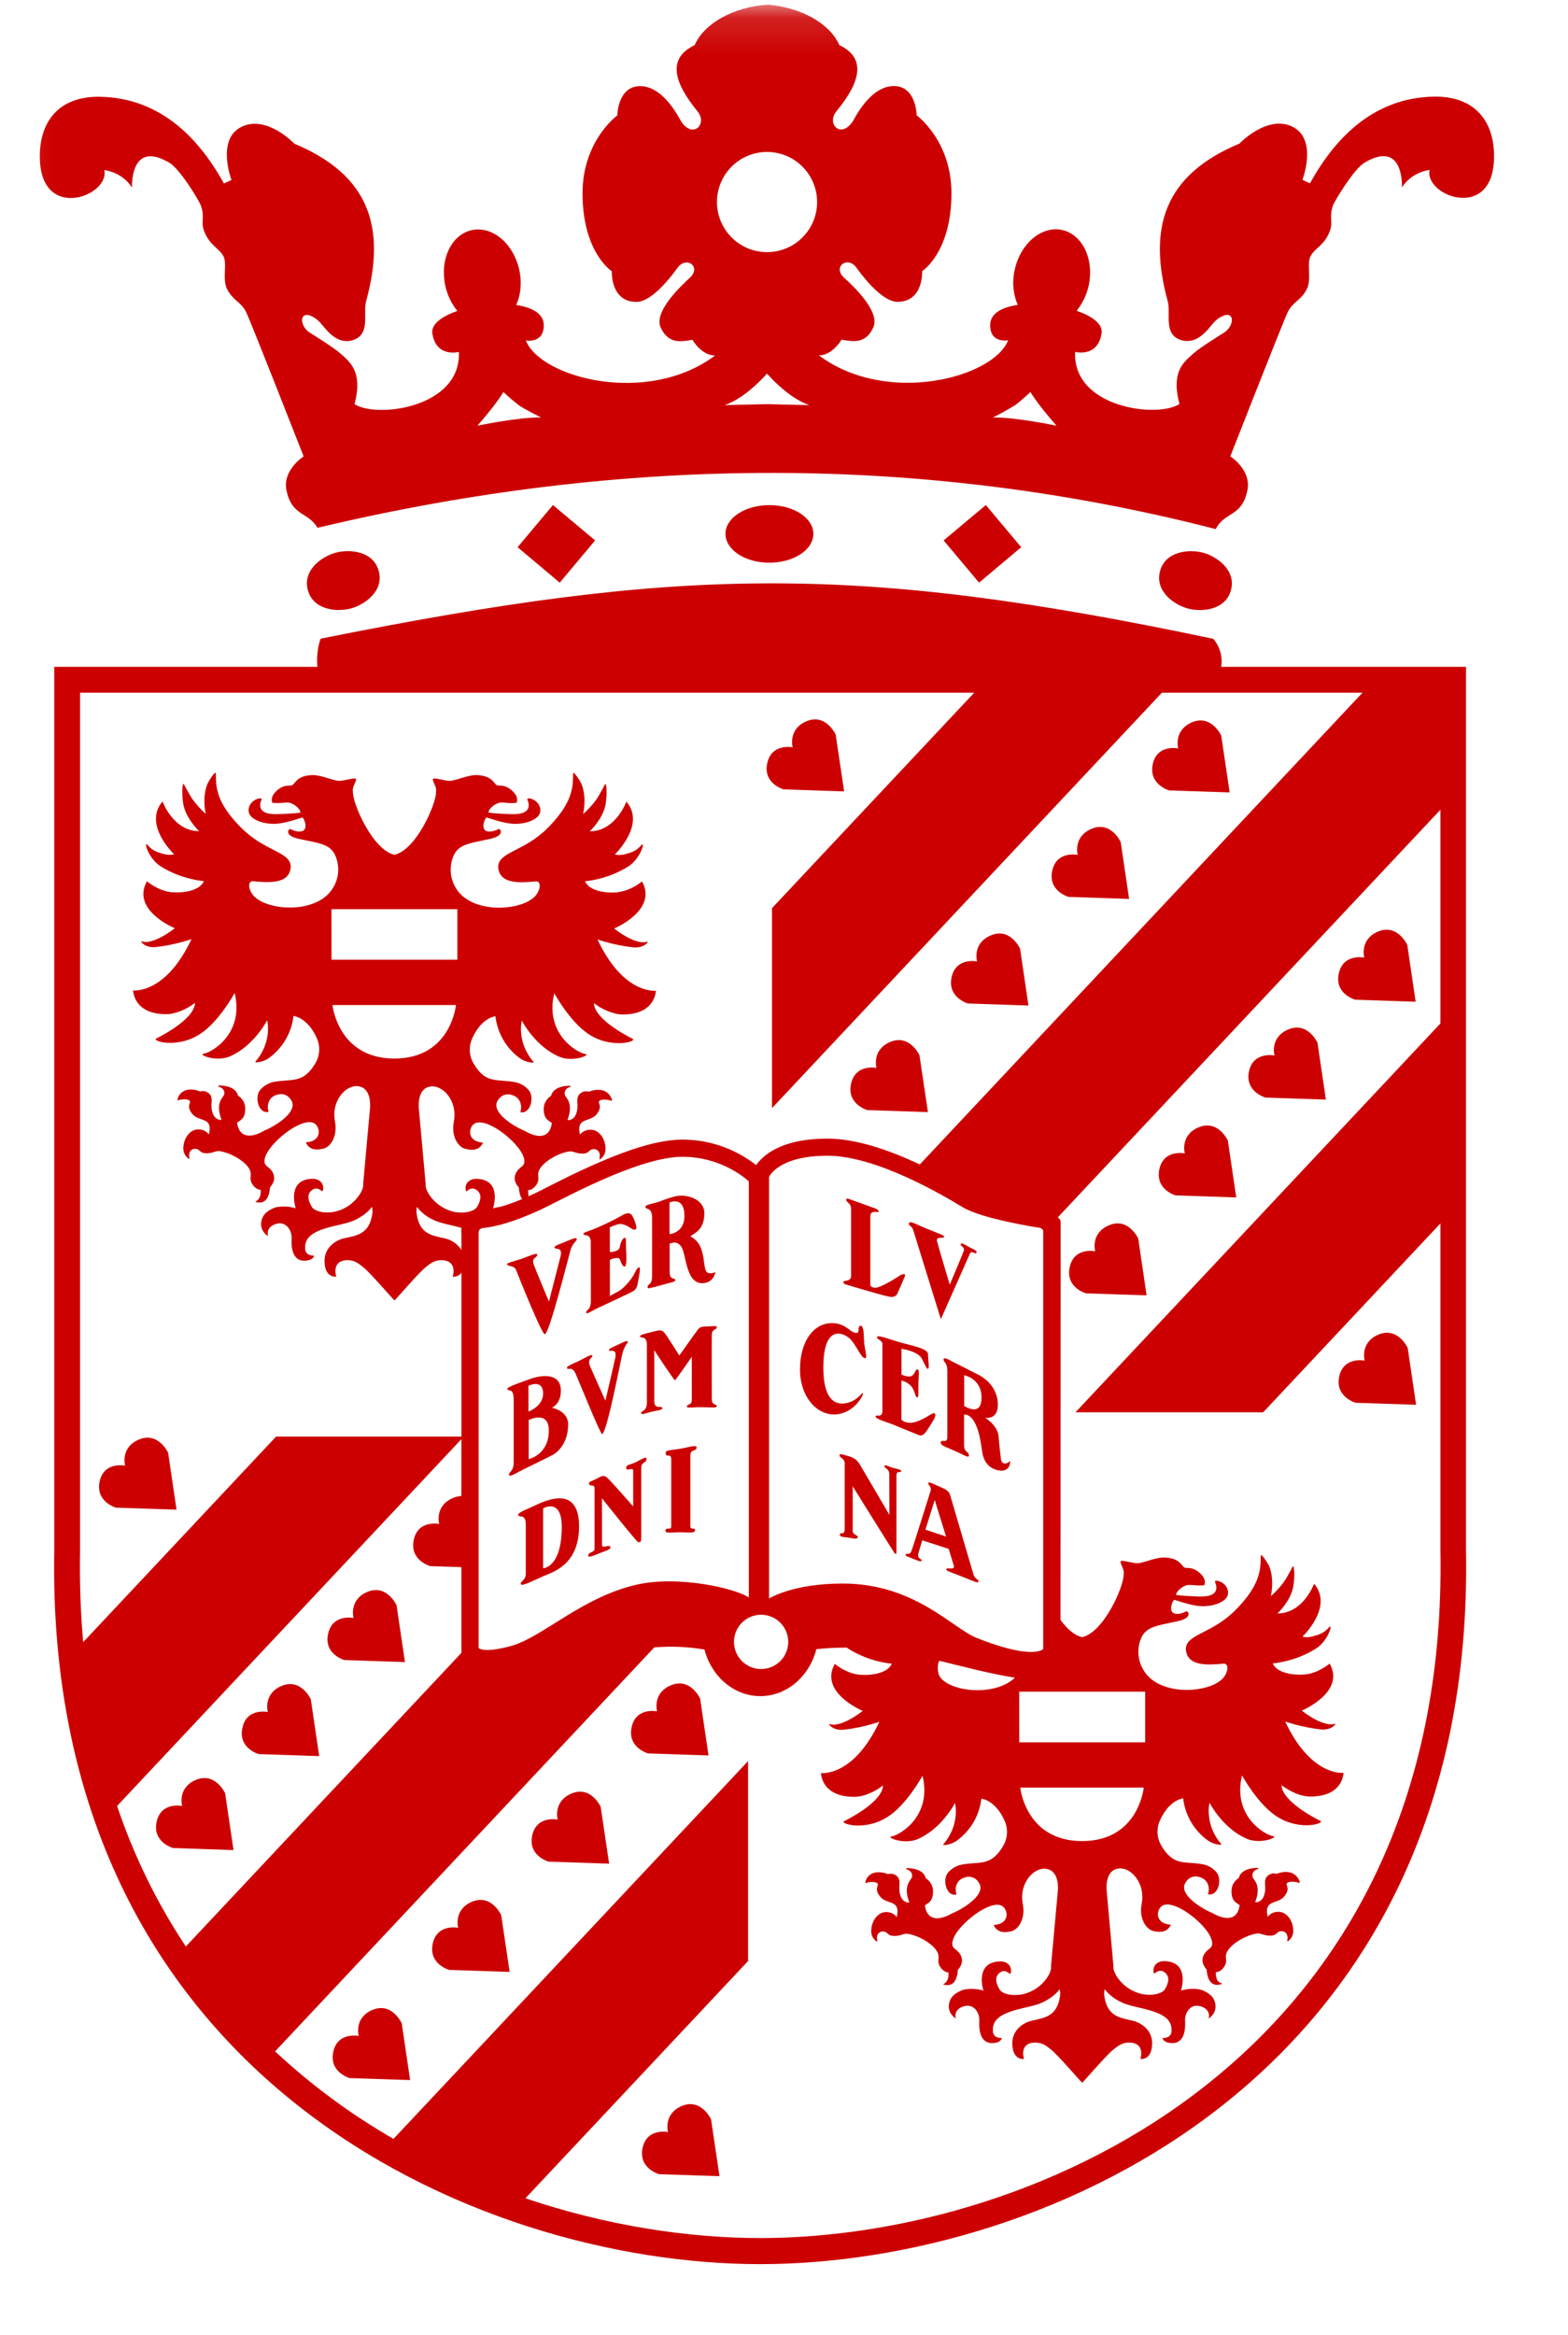 <?xml version="1.0" encoding="UTF-8"?> <svg xmlns="http://www.w3.org/2000/svg" width="43" height="64" viewBox="0 0 43 64" fill="none"><mask id="mask0_330_526" style="mask-type:alpha" maskUnits="userSpaceOnUse" x="0" y="0" width="43" height="67"><rect x="0.096" y="0.128" width="42.876" height="66.807" fill="#D9D9D9"></rect></mask><g mask="url(#mask0_330_526)"><path d="M193.621 40.317H194.393C195.228 40.317 195.333 40.506 195.333 41.904V46.995C195.333 47.953 195.229 48.309 194.165 48.309H193.496V49.332H199.336V48.309H199.045C197.981 48.309 197.877 47.956 197.877 46.995V43.573C197.877 41.611 198.92 40.529 200.443 40.529C201.568 40.529 202.277 41.197 202.277 42.676V46.997C202.277 47.956 202.174 48.311 201.11 48.311H200.819V49.334H206.534V48.311H205.991C204.927 48.311 204.823 47.959 204.823 46.997V42.072C204.823 39.818 203.238 38.9 201.195 38.9C199.501 38.9 198.314 39.609 197.605 41.299H197.562V38.983C196.54 39.108 194.685 39.231 193.621 39.231V40.317ZM191.974 44.449V43.968C191.974 40.463 190.576 38.899 187.215 38.899C183.71 38.899 182.209 41.193 182.209 44.282C182.209 47.372 183.71 49.664 187.215 49.664C190.699 49.664 191.744 47.869 191.763 46.076H189.634C189.614 47.643 188.988 48.457 187.467 48.457C184.899 48.457 184.878 45.87 184.878 44.449H191.974ZM184.879 43.239C184.879 41.486 185.401 40.046 187.195 40.046C188.99 40.046 189.429 41.526 189.429 43.239H184.879ZM176.931 42.53C176.931 44.343 176.409 45.221 175.281 45.221C174.176 45.221 173.467 44.429 173.467 42.551C173.467 40.736 174.092 40.047 175.262 40.047C176.263 40.046 176.931 40.63 176.931 42.53ZM177.806 51.082C177.806 52.041 177.161 53.046 175.18 53.046C173.427 53.046 172.737 52.211 172.737 51.188C172.737 50.084 173.363 49.166 175.241 49.166C177.055 49.165 177.806 50.02 177.806 51.082ZM180.832 39.066L177.743 39.337C177.161 39.17 176.199 38.899 175.324 38.899C172.591 38.899 170.797 40.463 170.797 42.488C170.797 44.385 171.986 45.323 173.55 45.826V45.867C172.112 45.992 171.506 46.514 171.506 47.181C171.506 47.89 171.986 48.245 173.383 48.517V48.558C171.922 48.701 170.191 49.476 170.191 51.166C170.191 52.857 171.632 54.191 174.927 54.191C178.432 54.191 180.351 53.044 180.351 51.104C180.351 48.642 178.39 48.35 176.431 48.204C174.135 48.037 173.759 47.828 173.759 47.244C173.759 46.557 174.698 46.452 175.387 46.349L175.889 46.266C178.809 45.786 179.727 44.221 179.727 42.552C179.727 41.656 179.331 40.842 178.809 40.445V40.404H180.832V39.066ZM156.193 40.317H156.966C157.8 40.317 157.905 40.506 157.905 41.904V46.995C157.905 47.953 157.801 48.309 156.737 48.309H156.068V49.332H161.908V48.309H161.617C160.553 48.309 160.45 47.956 160.45 46.995V43.573C160.45 41.611 161.492 40.529 163.015 40.529C164.14 40.529 164.85 41.197 164.85 42.676V46.997C164.85 47.956 164.746 48.311 163.682 48.311H163.391V49.334H169.106V48.311H168.563C167.499 48.311 167.396 47.959 167.396 46.997V42.072C167.396 39.818 165.808 38.9 163.764 38.9C162.073 38.9 160.885 39.609 160.177 41.299H160.137V38.983C159.113 39.108 157.258 39.231 156.193 39.231V40.317ZM150.54 35.666C150.54 36.562 151.083 37.23 152.062 37.23C153.044 37.23 153.586 36.562 153.586 35.666C153.586 34.769 153.044 34.1 152.062 34.1C151.081 34.101 150.54 34.768 150.54 35.666ZM149.119 40.317H149.894C150.727 40.317 150.833 40.506 150.833 41.904V46.995C150.833 47.953 150.727 48.309 149.663 48.309H148.996V49.332H155.087V48.309H154.545C153.483 48.309 153.377 47.956 153.377 46.995V38.983C152.042 39.108 150.185 39.231 149.12 39.231V40.317H149.119ZM135.102 40.317H135.873C136.707 40.317 136.813 40.506 136.813 41.904V46.995C136.813 47.953 136.709 48.309 135.645 48.309H134.978V49.332H140.819V48.309H140.526C139.461 48.309 139.358 47.956 139.358 46.995V43.573C139.358 41.611 140.401 40.529 141.924 40.529C143.051 40.529 143.761 41.197 143.761 42.676V46.997C143.761 47.956 143.655 48.311 142.593 48.311H142.3V49.334H148.017V48.311H147.475C146.41 48.311 146.304 47.959 146.304 46.997V42.072C146.304 39.818 144.719 38.9 142.675 38.9C140.984 38.9 139.795 39.609 139.086 41.299H139.045V38.983C138.024 39.108 136.166 39.231 135.103 39.231V40.317H135.102ZM123.69 44.282C123.69 47.372 125.191 49.664 128.697 49.664C132.201 49.664 133.704 47.372 133.704 44.282C133.704 41.193 132.201 38.899 128.697 38.899C125.191 38.899 123.69 41.194 123.69 44.282ZM126.36 44.282C126.36 41.445 126.984 40.111 128.697 40.111C130.407 40.111 131.032 41.444 131.032 44.282C131.032 47.12 130.408 48.455 128.697 48.455C126.985 48.456 126.36 47.12 126.36 44.282ZM113.358 40.317H114.254C115.089 40.317 115.193 40.506 115.193 41.904V46.995C115.193 47.953 115.089 48.309 114.026 48.309H113.358V49.332H120.013V48.309H118.907C117.843 48.309 117.738 47.956 117.738 46.995V43.573C117.738 41.822 118.698 40.529 119.658 40.529C120.472 40.529 120.702 41.112 120.722 42.157H122.725V39.154C122.186 38.979 121.622 38.894 121.056 38.903C119.366 38.903 118.177 39.612 117.467 41.302H117.427V38.986C116.405 39.111 114.547 39.234 113.359 39.234V40.317H113.358ZM108.497 42.53C108.497 44.343 107.975 45.221 106.848 45.221C105.742 45.221 105.033 44.429 105.033 42.551C105.033 40.736 105.66 40.047 106.829 40.047C107.829 40.046 108.497 40.63 108.497 42.53ZM109.372 51.082C109.372 52.041 108.727 53.046 106.744 53.046C104.993 53.046 104.303 52.211 104.303 51.188C104.303 50.084 104.927 49.166 106.807 49.166C108.622 49.165 109.372 50.02 109.372 51.082ZM112.398 39.066L109.31 39.337C108.727 39.17 107.767 38.899 106.89 38.899C104.157 38.899 102.363 40.463 102.363 42.488C102.363 44.385 103.552 45.323 105.117 45.826V45.867C103.677 45.992 103.072 46.514 103.072 47.181C103.072 47.89 103.552 48.245 104.949 48.517V48.558C103.49 48.701 101.756 49.476 101.756 51.166C101.756 52.857 103.196 54.191 106.493 54.191C109.999 54.191 111.917 53.044 111.917 51.104C111.917 48.642 109.955 48.35 107.994 48.204C105.701 48.037 105.325 47.828 105.325 47.244C105.325 46.557 106.264 46.452 106.953 46.349L107.453 46.266C110.375 45.786 111.293 44.221 111.293 42.552C111.293 41.656 110.896 40.842 110.375 40.445V40.404H112.398V39.066ZM222.435 19.58H224.272V26.131C224.272 27.09 224.166 27.446 223.101 27.446H222.435V28.468H229.09V27.446H227.986C226.921 27.446 226.818 27.093 226.818 26.131V19.58H229.55V18.369H226.818V16.302C226.818 15.051 227.318 14.445 228.173 14.445C228.946 14.445 229.216 14.902 229.216 16.281H230.969V13.528C230.056 13.336 229.126 13.237 228.194 13.232C224.398 13.232 224.273 15.527 224.273 18.367H222.436V19.58H222.435ZM211.148 23.42C211.148 26.508 212.649 28.799 216.154 28.799C219.659 28.799 221.162 26.508 221.162 23.42C221.162 20.33 219.659 18.035 216.154 18.035C212.649 18.035 211.148 20.332 211.148 23.42ZM213.818 23.42C213.818 20.582 214.444 19.248 216.155 19.248C217.867 19.248 218.492 20.582 218.492 23.42C218.492 26.255 217.867 27.592 216.155 27.592C214.444 27.592 213.818 26.256 213.818 23.42ZM200.925 28.218L199.924 30.764C199.651 31.494 199.381 31.932 198.587 31.932H197.65V32.954H203.241V31.932H202.552C201.737 31.932 201.507 31.744 201.507 31.306C201.507 30.972 201.717 30.493 201.843 30.2L205.931 20.418C206.224 19.73 206.41 19.396 206.849 19.396H207.308V18.373H202.884V19.396H203.76C204.116 19.396 204.263 19.458 204.263 19.748C204.263 19.936 204.157 20.186 204.033 20.479L202.133 25.339L200.422 20.708C200.298 20.374 200.15 20.084 200.15 19.768C200.15 19.474 200.359 19.394 200.716 19.394H201.488V18.371H196.313V19.394H196.626C197.128 19.394 197.377 19.706 197.796 20.708L200.925 28.218ZM186.947 19.58H188.784V25.567C188.784 28.156 189.952 28.843 192.059 28.843C194.082 28.843 195.251 27.845 195.251 25.609V25.151H193.501V26.213C193.501 27.11 193.165 27.506 192.416 27.506C191.664 27.506 191.33 27.11 191.33 26.213V19.579H194.669V18.368H191.33V15.427H189.514C189.348 17.534 188.889 18.14 186.949 18.368V19.58H186.947ZM181.417 14.801C181.417 15.698 181.962 16.366 182.941 16.366C183.923 16.366 184.466 15.698 184.466 14.801C184.466 13.906 183.923 13.236 182.941 13.236C181.962 13.236 181.417 13.906 181.417 14.801ZM179.999 19.456H180.771C181.606 19.456 181.71 19.644 181.71 21.042V26.132C181.71 27.092 181.607 27.447 180.543 27.447H179.876V28.469H185.967V27.447H185.424C184.36 27.447 184.256 27.094 184.256 26.132V18.121C182.922 18.247 181.064 18.371 180 18.371V19.456H179.999ZM170.005 28.134C170.611 28.384 172.134 28.802 173.846 28.802C176.035 28.802 178.352 27.863 178.352 25.424C178.352 23.836 177.56 23.233 175.763 22.649L174.055 22.086C173.094 21.773 172.551 21.207 172.551 20.417C172.551 19.582 173.157 19.186 174.118 19.186C175.619 19.186 176.016 19.854 176.016 21.461H177.769V18.601C177.161 18.329 175.763 18.035 174.179 18.035C171.717 18.035 170.006 19.185 170.006 21.081C170.006 22.709 171.174 23.584 173.596 24.314C175.516 24.898 175.807 25.361 175.807 26.129C175.807 27.089 174.931 27.652 173.596 27.652C172.156 27.652 171.759 26.693 171.759 25.212H170.006V28.134H170.005ZM159.176 19.456H160.074C160.907 19.456 161.01 19.644 161.01 21.042V26.132C161.01 27.092 160.907 27.447 159.845 27.447H159.176V28.469H165.831V27.447H164.724C163.662 27.447 163.559 27.094 163.559 26.132V22.711C163.559 20.961 164.518 19.668 165.476 19.668C166.289 19.668 166.521 20.252 166.541 21.294H168.544V18.291C168.005 18.117 167.44 18.033 166.874 18.041C165.183 18.041 163.994 18.752 163.286 20.439H163.246V18.124C162.222 18.249 160.366 18.373 159.177 18.373V19.456H159.176ZM157.652 23.587V23.107C157.652 19.602 156.254 18.035 152.895 18.035C149.388 18.035 147.887 20.33 147.887 23.42C147.887 26.508 149.388 28.799 152.895 28.799C156.376 28.799 157.422 27.006 157.442 25.215H155.316C155.293 26.779 154.667 27.593 153.146 27.593C150.578 27.593 150.557 25.006 150.557 23.587H157.652ZM150.559 22.375C150.559 20.626 151.081 19.183 152.876 19.183C154.67 19.183 155.109 20.664 155.109 22.375H150.559ZM142.84 19.394H143.715C144.195 19.394 144.321 19.519 144.321 19.665C144.321 19.832 144.279 20.04 144.218 20.183L142.048 26.383H142.005L140.001 20.497C139.941 20.288 139.814 20.04 139.814 19.768C139.814 19.537 140.021 19.394 140.649 19.394H141.337V18.371H136.12V19.394H136.37C136.827 19.394 136.954 19.519 137.224 20.208L140.461 28.594H142.921L146.153 20.103C146.362 19.561 146.552 19.394 146.988 19.394H147.26V18.371H142.837V19.394H142.84ZM131.238 14.801C131.238 15.698 131.78 16.366 132.761 16.366C133.743 16.366 134.285 15.698 134.285 14.801C134.285 13.906 133.743 13.236 132.761 13.236C131.78 13.236 131.238 13.906 131.238 14.801ZM129.818 19.456H130.589C131.424 19.456 131.53 19.644 131.53 21.042V26.132C131.53 27.092 131.425 27.447 130.362 27.447H129.693V28.469H135.786V27.447H135.244C134.179 27.447 134.075 27.094 134.075 26.132V18.121C132.74 18.247 130.883 18.371 129.819 18.371V19.456H129.818ZM115.797 19.456H116.57C117.405 19.456 117.508 19.644 117.508 21.042V26.132C117.508 27.092 117.405 27.447 116.341 27.447H115.673V28.469H121.514V27.447H121.221C120.158 27.447 120.053 27.094 120.053 26.132V22.711C120.053 20.749 121.097 19.668 122.619 19.668C123.745 19.668 124.454 20.336 124.454 21.816V26.134C124.454 27.094 124.351 27.45 123.287 27.45H122.995V28.471H128.711V27.45H128.168C127.104 27.45 127.001 27.097 127.001 26.134V21.209C127.001 18.959 125.414 18.039 123.371 18.039C121.68 18.039 120.491 18.749 119.782 20.436H119.742V18.121C118.719 18.247 116.862 18.371 115.797 18.371V19.456ZM110.75 28.466H114.692V27.444H114.15C113.086 27.444 112.982 27.092 112.982 26.129V18.119C111.646 18.244 109.79 18.368 108.725 18.368V19.453H109.498C110.332 19.453 110.438 19.642 110.438 21.04V23.897C110.438 26.047 109.664 27.173 107.891 27.173C106.702 27.173 106.034 26.567 106.034 25.336V18.119C104.699 18.244 102.842 18.368 101.778 18.368V19.453H102.55C103.385 19.453 103.491 19.642 103.491 21.04V25.921C103.491 27.862 104.743 28.799 106.807 28.799C108.914 28.799 110.228 27.882 110.709 26.485H110.751V28.466H110.75ZM87.534 18.221L50.49 63.941L53.434 63.943L90.482 18.218L87.534 18.221ZM18.989 9.314C18.721 9.354 18.341 9.461 18.119 8.98C17.918 8.545 18.672 7.84 18.919 7.612C19.242 7.317 18.824 6.999 18.576 7.345C18.507 7.441 17.917 8.275 17.453 8.275C16.735 8.275 16.778 7.434 16.778 7.434C16.778 7.434 15.975 6.923 15.975 5.299C15.975 3.855 16.929 3.163 16.929 3.163C16.929 3.163 16.936 2.341 17.58 2.361C18.221 2.384 18.637 3.267 18.679 3.328C19.003 3.816 19.412 3.402 19.128 3.052C18.454 2.232 18.312 1.585 19.049 1.239C19.316 0.628 20.123 0.199 21.005 0.133L21.034 0.132L21.061 0.128C21.944 0.2 22.751 0.629 23.018 1.237C23.753 1.585 23.613 2.232 22.938 3.05C22.654 3.4 23.062 3.813 23.388 3.325C23.428 3.264 23.845 2.382 24.488 2.359C25.131 2.338 25.138 3.161 25.138 3.161C25.138 3.161 26.092 3.852 26.092 5.296C26.092 6.921 25.289 7.432 25.289 7.432C25.289 7.432 25.331 8.273 24.613 8.273C24.151 8.273 23.561 7.438 23.49 7.342C23.246 6.996 22.823 7.315 23.146 7.61C23.396 7.837 24.15 8.543 23.948 8.978C23.728 9.458 23.348 9.351 23.078 9.311C23.078 9.311 22.831 9.74 22.458 9.741C24.323 11.135 27.252 10.347 27.646 9.327C27.646 9.327 27.148 9.425 27.154 8.906C27.157 8.59 27.478 8.42 27.91 8.357C27.816 8.137 27.774 7.898 27.79 7.659C27.833 6.928 28.337 6.314 28.918 6.286C29.498 6.261 29.933 6.833 29.891 7.563C29.873 7.913 29.744 8.247 29.524 8.519C29.949 8.663 30.25 8.881 30.209 9.137C30.105 9.81 29.484 9.645 29.484 9.645C29.408 11.178 31.747 11.471 32.345 11.073C32.108 10.188 32.462 9.922 32.732 9.685C32.924 9.514 33.496 9.164 33.575 9.112C33.753 8.996 33.846 8.748 33.734 8.655C33.629 8.571 33.394 8.718 33.283 8.844C33.126 9.022 32.848 9.443 32.413 9.328C31.887 9.19 32.115 8.588 32.025 8.264C31.464 6.219 31.944 4.791 33.989 3.936C33.989 3.936 34.767 3.116 35.465 3.484C36.133 3.838 35.718 4.929 35.718 4.929L35.924 5.026C36.67 3.671 37.75 2.687 39.299 2.649C40.397 2.622 40.927 3.268 40.969 4.156C41.065 6.128 39.047 5.394 39.205 4.657C39.205 4.657 38.717 4.707 38.448 5.136C38.448 5.012 38.465 3.84 37.417 4.46C37.12 4.639 36.592 5.522 36.553 5.635C36.422 6.024 36.611 6.086 36.408 6.467C36.249 6.762 36.027 6.831 35.933 7.038C35.834 7.246 35.971 7.655 35.841 7.917C35.681 8.238 35.46 8.264 35.315 8.553C35.2 8.784 33.739 12.508 33.739 12.508C33.739 12.508 34.321 12.88 34.209 13.433C34.062 14.175 33.591 14.015 33.339 14.502C25.404 12.461 17.192 12.449 8.706 14.467C8.452 14.023 8 14.158 7.855 13.433C7.744 12.882 8.327 12.51 8.327 12.51C8.327 12.51 6.866 8.785 6.749 8.554C6.606 8.265 6.385 8.24 6.225 7.919C6.093 7.656 6.231 7.246 6.134 7.039C6.039 6.832 5.817 6.762 5.659 6.468C5.454 6.088 5.642 6.025 5.51 5.637C5.476 5.525 4.945 4.64 4.646 4.462C3.602 3.844 3.619 5.016 3.618 5.14C3.351 4.711 2.861 4.661 2.861 4.661C3.019 5.398 1.001 6.133 1.095 4.159C1.138 3.271 1.667 2.625 2.765 2.653C4.316 2.691 5.394 3.675 6.141 5.03L6.348 4.933C6.348 4.933 5.933 3.842 6.601 3.488C7.297 3.12 8.075 3.94 8.075 3.94C10.121 4.794 10.6 6.221 10.038 8.266C9.95 8.59 10.177 9.192 9.651 9.331C9.218 9.444 8.941 9.022 8.783 8.845C8.673 8.72 8.439 8.572 8.332 8.658C8.222 8.751 8.311 8.999 8.492 9.115C8.571 9.167 9.142 9.518 9.333 9.687C9.603 9.927 9.957 10.194 9.722 11.076C10.319 11.474 12.655 11.178 12.583 9.647C12.583 9.647 11.96 9.812 11.856 9.139C11.82 8.887 12.118 8.668 12.542 8.524C12.323 8.252 12.195 7.918 12.176 7.569C12.131 6.836 12.566 6.266 13.149 6.29C13.729 6.317 14.234 6.929 14.277 7.663C14.291 7.923 14.247 8.161 14.155 8.36C14.588 8.424 14.91 8.594 14.912 8.909C14.917 9.429 14.421 9.331 14.421 9.331C14.814 10.351 17.743 11.139 19.609 9.745C19.233 9.743 18.989 9.314 18.989 9.314ZM19.662 5.496C19.657 5.68 19.688 5.863 19.755 6.035C19.821 6.206 19.922 6.362 20.049 6.494C20.178 6.626 20.331 6.731 20.5 6.803C20.67 6.874 20.852 6.911 21.035 6.911C21.219 6.911 21.401 6.874 21.571 6.802C21.74 6.731 21.893 6.626 22.021 6.493C22.149 6.361 22.249 6.205 22.316 6.034C22.382 5.862 22.413 5.679 22.407 5.495C22.396 5.138 22.247 4.8 21.99 4.552C21.734 4.303 21.391 4.165 21.034 4.165C20.677 4.165 20.334 4.304 20.078 4.553C19.822 4.801 19.673 5.14 19.662 5.496ZM27.228 11.444C27.819 11.427 28.974 11.669 28.974 11.669C28.974 11.669 28.483 11.12 28.258 10.746C28.258 10.746 27.996 10.992 27.837 11.107C27.639 11.227 27.436 11.34 27.228 11.444ZM21.034 10.241C20.802 10.497 20.356 10.939 19.87 11.105C19.87 11.105 20.67 11.084 21.016 11.078H21.051C21.397 11.085 22.198 11.105 22.198 11.105C21.709 10.939 21.263 10.497 21.034 10.241ZM14.837 11.444C14.837 11.444 14.353 11.199 14.228 11.107C14.081 10.993 13.94 10.873 13.805 10.745C13.58 11.12 13.092 11.668 13.092 11.668C13.092 11.668 14.247 11.427 14.837 11.444ZM32.99 15.149C33.37 15.251 33.905 15.626 33.757 16.175C33.61 16.725 32.96 16.782 32.579 16.68C32.198 16.579 31.665 16.204 31.812 15.654C31.96 15.104 32.609 15.047 32.99 15.149ZM28.005 14.999L26.849 15.97L25.878 14.813L27.035 13.843L28.005 14.999ZM9.62 16.678C9.239 16.78 8.589 16.724 8.442 16.173C8.294 15.624 8.829 15.25 9.209 15.148C9.59 15.046 10.24 15.102 10.387 15.653C10.534 16.202 10.001 16.576 9.62 16.678ZM19.895 14.632C19.895 14.197 20.435 13.845 21.1 13.845C21.765 13.845 22.305 14.197 22.305 14.632C22.305 15.07 21.765 15.423 21.1 15.423C20.435 15.425 19.895 15.07 19.895 14.632ZM14.194 14.999L15.164 13.843L16.32 14.813L15.35 15.97L14.194 14.999ZM4.301 49.909C4.433 49.383 4.994 49.501 4.994 49.501C4.994 49.501 4.859 49.017 5.353 48.794C5.902 48.55 6.174 49.153 6.174 49.153L6.404 50.71L4.744 50.653C4.744 50.653 4.157 50.49 4.301 49.909ZM6.654 47.332C6.784 46.807 7.344 46.925 7.344 46.925C7.344 46.925 7.21 46.441 7.704 46.218C8.252 45.974 8.523 46.576 8.523 46.576L8.754 48.134L7.095 48.079C7.094 48.079 6.506 47.915 6.654 47.332ZM9.004 44.755C9.137 44.23 9.695 44.349 9.695 44.349C9.695 44.349 9.562 43.865 10.055 43.641C10.603 43.398 10.875 44 10.875 44L11.105 45.557L9.445 45.501C9.443 45.501 8.858 45.337 9.004 44.755ZM21.047 20.892C21.179 20.367 21.738 20.484 21.738 20.484C21.738 20.484 21.604 20 22.099 19.777C22.646 19.532 22.918 20.137 22.918 20.137L23.149 21.692L21.489 21.636C21.49 21.636 20.9 21.472 21.047 20.892ZM23.345 29.681C23.477 29.155 24.036 29.272 24.036 29.272C24.036 29.272 23.902 28.788 24.395 28.567C24.943 28.323 25.215 28.925 25.215 28.925L25.447 30.482L23.787 30.427C23.786 30.427 23.198 30.263 23.345 29.681ZM26.102 26.76C26.234 26.234 26.793 26.353 26.793 26.353C26.793 26.353 26.66 25.867 27.154 25.646C27.703 25.399 27.974 26.004 27.974 26.004L28.204 27.561L26.545 27.505C26.546 27.505 25.959 27.341 26.102 26.76ZM28.863 23.836C28.996 23.314 29.554 23.432 29.554 23.432C29.554 23.432 29.421 22.948 29.915 22.725C30.462 22.479 30.734 23.081 30.734 23.081L30.964 24.639L29.306 24.583C29.303 24.584 28.714 24.42 28.863 23.836ZM31.619 20.918C31.752 20.394 32.31 20.514 32.31 20.514C32.31 20.514 32.177 20.029 32.671 19.806C33.219 19.561 33.491 20.164 33.491 20.164L33.721 21.72L32.062 21.665C32.064 21.665 31.476 21.501 31.619 20.918ZM2.739 40.578C2.871 40.055 3.431 40.173 3.431 40.173C3.431 40.173 3.296 39.687 3.79 39.466C4.339 39.219 4.611 39.821 4.611 39.821L4.841 41.379L3.181 41.324C3.183 41.325 2.595 41.161 2.739 40.578ZM9.146 56.213C9.276 55.689 9.837 55.805 9.837 55.805C9.837 55.805 9.702 55.321 10.196 55.098C10.745 54.854 11.017 55.458 11.017 55.458L11.247 57.014L9.587 56.959C9.589 56.96 9.001 56.796 9.146 56.213ZM11.874 53.247C12.006 52.723 12.564 52.84 12.564 52.84C12.564 52.84 12.432 52.356 12.925 52.134C13.472 51.888 13.745 52.493 13.745 52.493L13.976 54.049L12.317 53.994C12.316 53.994 11.727 53.828 11.874 53.247ZM14.602 50.281C14.735 49.757 15.293 49.874 15.293 49.874C15.293 49.874 15.16 49.39 15.654 49.168C16.201 48.921 16.473 49.525 16.473 49.525L16.704 51.082L15.044 51.026C15.041 51.026 14.456 50.862 14.602 50.281ZM17.328 47.314C17.46 46.789 18.019 46.907 18.019 46.907C18.019 46.907 17.886 46.422 18.378 46.202C18.927 45.955 19.2 46.558 19.2 46.558L19.43 48.116L17.77 48.06C17.771 48.06 17.183 47.897 17.328 47.314ZM29.342 34.703C29.475 34.179 30.033 34.297 30.033 34.297C30.033 34.297 29.899 33.813 30.395 33.592C30.941 33.346 31.214 33.947 31.214 33.947L31.444 35.505L29.785 35.45C29.782 35.451 29.193 35.287 29.342 34.703ZM31.8 32.02C31.932 31.497 32.491 31.614 32.491 31.614C32.491 31.614 32.357 31.129 32.85 30.908C33.398 30.661 33.672 31.263 33.672 31.263L33.902 32.821L32.242 32.765C32.242 32.767 31.655 32.603 31.8 32.02ZM34.258 29.337C34.392 28.814 34.95 28.931 34.95 28.931C34.95 28.931 34.817 28.447 35.31 28.225C35.858 27.978 36.13 28.582 36.13 28.582L36.36 30.139L34.702 30.084C34.703 30.084 34.115 29.92 34.258 29.337ZM36.721 26.655C36.854 26.131 37.412 26.248 37.412 26.248C37.412 26.248 37.279 25.764 37.772 25.542C38.32 25.296 38.593 25.901 38.593 25.901L38.822 27.457L37.163 27.401C37.16 27.401 36.572 27.236 36.721 26.655ZM17.628 58.846C17.761 58.321 18.319 58.439 18.319 58.439C18.319 58.439 18.186 57.955 18.679 57.732C19.227 57.487 19.5 58.092 19.5 58.092L19.731 59.648L18.071 59.593C18.072 59.593 17.483 59.428 17.628 58.846ZM36.732 37.703C36.865 37.177 37.423 37.294 37.423 37.294C37.423 37.294 37.29 36.81 37.784 36.588C38.332 36.345 38.604 36.947 38.604 36.947L38.834 38.504L37.175 38.449C37.177 38.449 36.589 38.285 36.732 37.703ZM18.256 39.823C18.256 39.741 18.387 39.754 18.634 39.713C18.882 39.673 19.103 39.589 19.103 39.673C19.103 39.798 18.931 39.7 18.931 39.901V41.839C18.931 41.936 19.062 41.866 19.062 41.943C19.062 42.038 18.828 41.998 18.656 41.998C18.475 41.998 18.249 42.038 18.249 41.963C18.249 41.833 18.408 41.963 18.408 41.839V39.998C18.405 39.804 18.256 39.983 18.256 39.823ZM16.151 40.664C16.151 40.609 16.22 40.603 16.344 40.54C16.469 40.478 16.543 40.407 16.654 40.506C16.763 40.603 17.364 41.291 17.364 41.291V40.311C17.364 40.2 17.172 40.344 17.172 40.235C17.172 40.153 17.254 40.153 17.391 40.098C17.529 40.042 17.73 39.892 17.73 39.987C17.73 40.105 17.586 40.068 17.586 40.223V42.112C17.586 42.271 17.571 42.271 17.504 42.271C17.462 42.271 16.508 41.067 16.508 41.067V42.348C16.508 42.466 16.739 42.304 16.739 42.414C16.739 42.477 16.601 42.51 16.462 42.565C16.324 42.619 16.132 42.71 16.132 42.643C16.132 42.525 16.304 42.565 16.304 42.45V40.789C16.301 40.664 16.151 40.761 16.151 40.664ZM15.405 41.846C15.405 41.046 14.894 41.343 14.894 41.343V42.985C14.894 42.986 15.405 42.977 15.405 41.846ZM14.211 41.515C14.211 41.457 14.459 41.365 14.624 41.286C14.92 41.149 15.88 40.66 15.88 41.839C15.88 42.922 15.12 43.101 14.88 43.211C14.638 43.322 14.313 43.481 14.287 43.428C14.246 43.345 14.419 43.33 14.419 43.136V41.791C14.418 41.453 14.211 41.629 14.211 41.515ZM17.552 36.629C17.546 36.579 17.747 36.545 17.849 36.517C18.022 36.47 18.131 36.435 18.203 36.509C18.274 36.583 18.629 37.154 18.629 37.154C18.629 37.154 19.086 36.509 19.121 36.467C19.157 36.423 19.171 36.362 19.355 36.358C19.563 36.354 19.657 36.331 19.657 36.376C19.657 36.457 19.527 36.416 19.52 36.583C19.515 36.713 19.52 38.254 19.52 38.341C19.52 38.536 19.654 38.471 19.654 38.536C19.654 38.601 19.568 38.573 19.261 38.571C19.007 38.567 18.837 38.603 18.837 38.555C18.837 38.469 18.971 38.54 18.971 38.364V37.189C18.971 37.189 18.529 37.833 18.509 37.833C18.482 37.833 17.943 37.01 17.943 37.01V38.418C17.943 38.645 18.166 38.511 18.166 38.602C18.166 38.645 17.996 38.665 17.87 38.695C17.726 38.73 17.599 38.784 17.584 38.744C17.553 38.659 17.74 38.706 17.74 38.451C17.74 38.226 17.743 36.934 17.74 36.84C17.73 36.592 17.559 36.7 17.552 36.629ZM16.915 36.873C16.991 36.84 17.187 36.733 17.21 36.764C17.244 36.811 17.13 36.823 17.053 37.164C17.023 37.288 16.651 39.239 16.514 39.309C16.47 39.332 15.841 37.771 15.783 37.647C15.68 37.426 15.57 37.574 15.549 37.496C15.536 37.446 15.708 37.381 15.85 37.316C15.928 37.282 16.204 37.114 16.235 37.147C16.293 37.213 16.083 37.216 16.183 37.452C16.251 37.612 16.602 38.391 16.602 38.391C16.602 38.391 16.809 37.514 16.872 37.22C16.934 36.924 16.707 37.071 16.699 37.007C16.695 36.969 16.809 36.921 16.905 36.879L16.915 36.873ZM14.498 38.923V39.994C14.498 39.994 15.05 39.88 15.05 39.213C15.052 38.639 14.498 38.923 14.498 38.923ZM14.492 37.982V38.692C14.492 38.692 14.894 38.545 14.894 38.197C14.893 37.784 14.492 37.982 14.492 37.982ZM14.534 37.798C14.768 37.709 15.381 37.585 15.381 38.116C15.381 38.496 15.133 38.583 15.133 38.583C15.133 38.583 15.581 38.665 15.581 39.04C15.581 39.467 15.376 39.764 15.141 39.887C15.021 39.952 14.286 40.306 14.216 40.347C14.148 40.388 13.983 40.479 13.965 40.438C13.924 40.344 14.087 40.359 14.087 40.085V38.365C14.087 38.001 13.914 38.163 13.914 38.068C13.912 38.009 14.295 37.889 14.534 37.798ZM18.361 32.958V33.826C18.361 33.826 18.77 33.799 18.77 33.33C18.77 32.771 18.361 32.958 18.361 32.958ZM19.44 34.896C19.564 34.911 19.62 34.862 19.62 34.862C19.62 34.862 19.58 35.172 19.255 35.172C18.814 35.172 18.821 34.414 18.696 34.193C18.572 33.972 18.364 34.09 18.364 34.09V34.862C18.364 35.11 18.519 35.003 18.519 35.095C18.519 35.131 18.399 35.153 18.399 35.153C18.399 35.153 18.062 35.248 17.938 35.278C17.814 35.305 17.759 35.334 17.759 35.278C17.759 35.18 17.882 35.243 17.882 34.972V33.377C17.882 33.068 17.704 33.171 17.7 33.082C17.697 33.03 17.824 33.006 17.947 32.975C18.155 32.923 18.235 32.858 18.529 32.789C18.816 32.72 19.316 32.858 19.316 33.255C19.316 33.698 19.067 33.786 18.93 33.889C19.44 34.137 19.211 34.867 19.44 34.896ZM16.089 33.761C16.296 33.692 16.66 33.537 17.054 33.316C17.107 33.287 17.267 33.185 17.343 33.331C17.424 33.478 17.482 33.676 17.434 33.696C17.363 33.724 17.316 33.668 17.227 33.618C17.148 33.577 17.048 33.53 16.951 33.556C16.855 33.583 16.723 33.641 16.723 33.641L16.725 34.319C16.725 34.319 16.965 34.319 16.993 34.189C17.015 34.084 17.058 33.946 17.133 33.927C17.177 33.915 17.164 34.055 17.169 34.25L17.177 34.389C17.182 34.631 17.168 34.708 17.133 34.715C17.067 34.729 17.012 34.553 16.997 34.513C16.969 34.44 16.725 34.507 16.725 34.544V35.522C16.725 35.522 16.911 35.424 16.993 35.375C17.106 35.308 17.294 35.089 17.369 34.962C17.442 34.834 17.47 34.729 17.537 34.741C17.58 34.747 17.489 35.168 17.489 35.168C17.489 35.168 17.483 35.334 17.345 35.402C17.209 35.473 16.437 35.832 16.369 35.864C16.238 35.926 16.079 36.04 16.076 35.978C16.072 35.881 16.204 35.933 16.204 35.648L16.2 34.016C16.2 34.016 16.195 33.88 16.09 33.861C16.008 33.851 15.934 33.814 16.089 33.761ZM14.284 34.511C14.396 34.472 14.71 34.336 14.727 34.375C14.77 34.473 14.565 34.453 14.633 34.648C14.691 34.813 15.054 35.676 15.054 35.676L15.372 34.434C15.441 34.166 15.224 34.259 15.204 34.193C15.193 34.148 15.363 34.096 15.46 34.055C15.54 34.019 15.795 33.909 15.81 33.941C15.842 34.028 15.713 34.028 15.645 34.269C15.562 34.556 15.079 36.5 14.945 36.571C14.867 36.612 14.203 34.936 14.151 34.806C14.1 34.677 13.92 34.725 13.903 34.648C13.897 34.617 14.173 34.547 14.284 34.511ZM23.022 39.891C23.018 39.839 23.097 39.86 23.213 39.896C23.331 39.928 23.472 39.966 23.569 40.124C23.664 40.281 24.392 41.524 24.392 41.524L24.387 40.403C24.387 40.254 24.255 40.25 24.255 40.188C24.255 40.131 24.354 40.188 24.46 40.224C24.565 40.258 24.718 40.276 24.718 40.325C24.718 40.372 24.584 40.301 24.584 40.434V42.548C24.584 42.548 24.584 42.64 24.522 42.556C24.473 42.489 23.383 40.736 23.383 40.736C23.383 40.736 23.387 41.837 23.383 41.949C23.379 42.079 23.523 42.066 23.523 42.132C23.523 42.2 23.37 42.163 23.274 42.147C23.179 42.127 23.033 42.143 23.033 42.06C23.033 41.977 23.164 42.104 23.164 41.908V40.108C23.164 39.97 23.026 39.961 23.022 39.891ZM24.049 36.651C24.049 36.571 24.395 36.712 24.667 36.789C24.938 36.87 25.45 36.952 25.45 37.118C25.45 37.322 25.503 37.518 25.437 37.518C25.397 37.518 25.313 37.261 25.231 37.174C25.103 37.048 24.846 36.991 24.775 36.979C24.704 36.965 24.722 36.969 24.722 37.018V37.676C24.722 37.676 24.898 37.761 24.994 37.718C25.09 37.676 25.103 37.523 25.16 37.533C25.216 37.546 25.195 37.665 25.187 37.891C25.178 38.12 25.206 38.325 25.147 38.302C25.092 38.28 25.087 38.088 24.969 37.973C24.85 37.859 24.72 37.842 24.72 37.842V38.913C24.72 38.913 24.852 39.057 25.123 38.97C25.394 38.883 25.585 38.699 25.631 38.741C25.674 38.785 25.654 38.846 25.522 39.051C25.39 39.258 25.32 39.39 25.189 39.332C25.056 39.275 24.76 39.161 24.576 39.081C24.392 38.997 24.011 38.903 24.011 38.827C24.011 38.748 24.199 38.892 24.199 38.665V36.831C24.199 36.743 24.049 36.715 24.049 36.651ZM23.608 36.339C23.703 36.339 23.685 36.693 23.698 36.809C23.725 37.031 23.791 37.225 23.723 37.229C23.618 37.234 23.491 36.881 23.322 36.708C23.163 36.544 22.579 36.247 22.579 37.482C22.579 38.537 23.038 38.517 23.29 38.438C23.534 38.358 23.637 38.165 23.666 38.186C23.694 38.205 23.463 38.708 22.95 38.766C22.438 38.823 21.939 38.32 21.939 37.535C21.939 36.748 22.325 36.266 22.812 36.266C23.203 36.266 23.318 36.536 23.485 36.536C23.596 36.535 23.494 36.339 23.608 36.339ZM24.926 33.535C24.946 33.437 25.123 33.562 25.412 33.677C25.7 33.798 25.911 33.858 25.894 33.907C25.876 33.954 25.671 33.878 25.696 34.012C25.724 34.146 26.046 35.212 26.046 35.212C26.046 35.212 26.422 34.321 26.431 34.283C26.459 34.173 26.331 34.155 26.344 34.102C26.359 34.047 26.473 34.122 26.563 34.173C26.655 34.225 26.805 34.273 26.778 34.336C26.752 34.397 26.643 34.256 26.598 34.363C26.554 34.468 25.801 36.158 25.801 36.158L25.048 33.729C25.005 33.587 24.912 33.601 24.926 33.535ZM23.206 32.883C23.206 32.825 23.312 32.873 23.312 32.873L23.981 33.115C23.981 33.115 24.1 33.154 24.096 33.207C24.092 33.259 23.867 33.14 23.867 33.342V35.228C23.867 35.228 23.915 35.354 24.138 35.263C24.363 35.171 24.695 34.951 24.695 34.951C24.695 34.951 24.853 34.871 24.814 34.981C24.774 35.091 24.616 35.44 24.616 35.44C24.616 35.44 24.583 35.574 24.402 35.544C24.222 35.513 23.782 35.377 23.658 35.343C23.535 35.309 23.195 35.206 23.195 35.206C23.195 35.206 23.126 35.19 23.126 35.137C23.126 35.086 23.34 35.142 23.34 34.971V33.134C23.337 32.967 23.206 32.963 23.206 32.883ZM25.798 39.547C25.798 39.417 25.979 39.596 25.979 39.39V37.57C25.979 37.341 25.876 37.35 25.876 37.261C25.876 37.172 26.075 37.301 26.123 37.324C26.171 37.344 26.695 37.614 26.75 37.641C26.805 37.668 27.364 37.895 27.364 38.509C27.364 38.93 27.014 38.86 27.014 38.86C27.014 38.86 27.364 39.066 27.385 39.376C27.407 39.686 27.448 39.948 27.448 39.991C27.448 40.031 27.51 40.213 27.703 40.046C27.703 40.046 27.724 40.416 27.302 40.281C27.027 40.192 26.951 39.935 26.93 39.764C26.908 39.591 26.812 38.762 26.439 38.772V39.607C26.439 39.829 26.571 39.766 26.571 39.899C26.571 39.98 26.378 39.85 26.207 39.779C25.951 39.661 25.798 39.625 25.798 39.547ZM26.442 37.695V38.541C26.497 38.563 26.917 38.832 26.917 38.306C26.917 37.78 26.442 37.695 26.442 37.695ZM25.518 40.87C25.558 40.736 25.434 40.701 25.459 40.645C25.477 40.604 25.647 40.697 25.752 40.744C25.855 40.791 26.014 40.833 26.055 40.976L26.69 43.135C26.748 43.326 26.862 43.272 26.827 43.362C26.812 43.397 26.654 43.321 26.34 43.197C26.079 43.093 25.95 43.061 25.95 43.019C25.95 42.933 26.213 43.074 26.151 42.893C26.11 42.772 26.018 42.455 26.018 42.455L25.291 42.219L25.187 42.569C25.136 42.746 25.301 42.715 25.269 42.781C25.252 42.817 25.149 42.77 25.016 42.715C24.885 42.663 24.829 42.653 24.835 42.615C24.843 42.553 24.945 42.643 24.992 42.517C25.045 42.393 25.479 40.983 25.518 40.87ZM25.633 41.111L25.379 41.927L25.944 42.116L25.633 41.111ZM40.203 18.278V42.476C40.472 56.929 28.647 62.059 20.846 62.059C13.043 62.059 1.219 56.929 1.488 42.476V18.278H8.704C8.665 17.831 8.785 17.519 8.797 17.505C18.656 15.531 23.423 15.436 33.273 17.51C33.363 17.615 33.428 17.738 33.466 17.87C33.503 18.003 33.511 18.142 33.489 18.278H40.203ZM5.096 53.353L12.653 45.305V42.955L11.796 42.926C11.796 42.926 11.207 42.761 11.353 42.179C11.485 41.653 12.044 41.772 12.044 41.772C12.044 41.772 11.911 41.288 12.405 41.067C12.482 41.03 12.566 41.009 12.652 41.006L12.653 39.447L3.211 49.501C3.669 50.862 4.302 52.157 5.096 53.353ZM14.499 32.787C14.601 32.741 14.704 32.693 14.808 32.641C15.172 32.457 15.828 32.114 16.535 31.816C17.23 31.52 18.051 31.236 18.712 31.236C19.429 31.235 20.126 31.471 20.697 31.905L20.733 31.935C20.841 31.79 20.974 31.667 21.127 31.572C21.45 31.368 21.945 31.209 22.692 31.209C23.473 31.209 24.352 31.521 25.061 31.842L25.224 31.918L37.364 18.987H31.863L21.17 30.374V24.893L26.716 18.987H2.196V42.483C2.179 43.361 2.21 44.202 2.281 45.011L7.572 39.376H12.654V34.885C12.56 35.017 12.415 34.992 12.415 34.992C12.415 34.992 12.543 34.604 12.189 34.547C12.161 34.543 12.132 34.541 12.103 34.54C11.902 34.54 11.79 34.641 11.67 34.737C11.481 34.887 10.927 35.538 10.819 35.644C10.71 35.538 10.153 34.887 9.965 34.737C9.846 34.641 9.732 34.54 9.533 34.54C9.504 34.54 9.474 34.542 9.445 34.547C9.093 34.604 9.221 34.992 9.221 34.992C9.221 34.992 8.9 35.044 8.9 34.557C8.9 34.212 9.174 34.009 9.417 33.945C9.784 33.864 10.146 33.835 10.215 33.228C10.219 33.105 10.197 33.082 10.197 33.082C10.197 33.082 10.065 33.282 9.74 33.437C9.363 33.632 8.343 33.621 8.368 34.205C8.36 34.438 8.616 34.416 8.616 34.416C8.616 34.416 8.603 34.522 8.431 34.548C8.386 34.555 8.34 34.557 8.294 34.553C8.058 34.521 7.979 34.269 7.997 33.954C8.011 33.759 7.878 33.497 7.624 33.534C7.574 33.544 7.525 33.561 7.479 33.584C7.284 33.698 7.353 33.883 7.353 33.883C7.353 33.883 7.13 33.759 7.164 33.502C7.194 33.281 7.34 33.18 7.546 33.095L7.623 33.081C7.887 33.041 8.11 33.119 8.11 33.119C8.11 33.119 8.042 32.919 8.068 32.716C8.09 32.543 8.181 32.37 8.439 32.322C8.824 32.25 8.905 32.51 8.847 32.651C8.827 32.665 8.759 32.563 8.65 32.578C8.632 32.581 8.615 32.586 8.599 32.594C8.545 32.619 8.502 32.663 8.476 32.716C8.412 32.869 8.54 33.064 8.56 33.093C8.638 33.197 8.876 33.27 9.171 33.214C9.317 33.183 9.454 33.123 9.576 33.037C9.697 32.952 9.8 32.843 9.878 32.716C9.943 32.614 9.968 32.519 9.959 32.453L10.147 30.374C10.147 30.374 10.207 29.84 9.843 29.777C9.8 29.767 9.756 29.767 9.713 29.775C9.407 29.823 9.086 30.232 9.187 30.746C9.264 31.14 9.062 31.441 8.869 31.484C8.622 31.542 8.471 31.494 8.386 31.312C8.816 31.285 8.789 30.939 8.653 30.815C8.595 30.763 8.511 30.749 8.413 30.763C8.011 30.826 7.376 31.381 7.274 31.71C7.182 32.006 7.406 31.931 7.499 32.18C7.576 32.38 7.406 32.541 7.406 32.541C7.401 32.599 7.392 32.657 7.378 32.714C7.332 32.889 7.243 32.948 7.157 32.958C7.103 32.965 7.048 32.958 6.997 32.938C7.105 32.893 7.137 32.794 7.146 32.711C7.152 32.654 7.147 32.609 7.147 32.609C7.147 32.609 7.027 32.623 6.922 32.462C6.8 32.273 6.95 32.214 6.818 32.008C6.682 31.806 6.306 31.589 6.014 31.551C5.996 31.549 5.977 31.549 5.959 31.552C5.902 31.56 5.848 31.589 5.76 31.603C5.732 31.608 5.703 31.611 5.674 31.61C5.443 31.616 5.507 31.475 5.318 31.49C5.22 31.511 5.163 31.604 5.194 31.737C5.2 31.759 5.184 31.769 5.184 31.769C5.137 31.738 5.098 31.696 5.071 31.647C5.044 31.598 5.029 31.543 5.027 31.486C5.026 31.188 5.217 30.975 5.398 30.959C5.46 30.95 5.524 30.958 5.582 30.982C5.64 31.006 5.691 31.045 5.729 31.095C5.848 30.596 5.456 30.766 5.269 30.528C5.141 30.363 5.191 30.28 5.209 30.221C5.235 30.131 5.078 30.12 4.96 30.139C4.931 30.145 4.902 30.152 4.874 30.161C4.85 30.138 4.911 29.907 5.158 29.869C5.269 29.855 5.382 29.871 5.485 29.916C5.539 29.899 5.597 29.901 5.65 29.921C5.703 29.941 5.748 29.979 5.778 30.027C5.832 30.13 5.787 30.249 5.802 30.377C5.84 30.708 6.044 30.698 6.075 30.695C5.894 30.222 6.121 30.08 6.145 30.007C6.168 29.933 6.14 29.833 6.022 29.792C5.996 29.783 5.964 29.763 6.001 29.753C6.001 29.753 6.456 29.732 6.525 30.029C6.525 30.029 6.72 30.133 6.725 30.379C6.73 30.684 6.565 30.713 6.501 30.773C6.548 31.093 6.736 31.145 6.912 31.121C7.086 31.094 7.247 30.989 7.247 30.989C7.544 30.87 8.164 30.488 7.997 30.175C7.92 30.033 7.796 29.973 7.656 29.992C7.584 30.004 7.516 30.033 7.457 30.076C7.278 30.248 7.368 30.474 7.368 30.474C7.095 30.546 6.966 30.071 7.138 29.87C7.246 29.747 7.396 29.668 7.558 29.646C7.738 29.616 7.929 29.621 8.113 29.584C8.332 29.541 8.498 29.404 8.66 29.124C8.718 29.019 8.75 28.902 8.753 28.782C8.756 28.663 8.731 28.544 8.679 28.436C8.573 28.198 8.355 27.902 8.049 27.846C7.991 28.358 7.708 28.763 7.363 29.009C7.28 29.062 7.188 29.098 7.09 29.113C7.03 29.124 6.991 29.119 7.005 29.099C7.456 28.573 7.34 28.019 7.327 27.966C7.294 28.027 6.942 28.674 6.313 28.952C6.252 28.977 6.189 28.995 6.124 29.005C5.784 29.058 5.447 28.9 5.581 28.882C5.805 28.854 6.707 28.328 6.434 27.217C6.4 27.282 6.003 27.99 5.514 28.323C5.33 28.45 5.118 28.533 4.897 28.566C4.512 28.628 4.22 28.52 4.274 28.47C4.274 28.47 5.336 27.966 5.349 27.487C5.157 27.637 4.932 27.74 4.693 27.788C4.648 27.795 4.602 27.798 4.557 27.798C3.652 27.798 3.652 27.147 3.652 27.147C3.715 27.154 4.561 27.209 5.251 25.742C5.251 25.742 4.8 25.901 4.281 25.958C3.974 25.991 3.844 25.799 3.88 25.801C3.942 25.821 4.009 25.825 4.073 25.813C4.243 25.786 4.485 25.678 4.795 25.442C4.71 25.41 3.601 24.918 4.03 24.155C4.03 24.155 4.336 24.423 4.713 24.456C4.991 24.481 5.474 24.429 5.592 24.15C5.592 24.15 4.994 24.117 4.407 23.746C4.06 23.53 3.925 23.017 4.052 23.166C4.182 23.318 4.314 23.362 4.513 23.413C4.668 23.451 4.774 23.415 4.774 23.415C4.774 23.415 3.912 22.599 4.458 21.967C4.458 21.967 4.748 22.78 5.461 22.782C5.461 22.782 5.101 22.445 5.027 22.043C4.977 21.767 4.999 21.4 5.049 21.505C5.083 21.578 5.162 21.707 5.212 21.8C5.3 21.961 5.491 22.175 5.643 22.308C5.643 22.308 5.535 21.883 5.684 21.497C5.705 21.438 5.904 21.113 5.919 21.195C5.919 21.195 5.921 21.449 5.935 21.532C5.979 21.807 6.084 22.151 6.602 22.676C7.257 23.344 7.967 23.339 7.973 23.756C7.947 24.254 7.334 24.189 6.933 24.154C6.793 24.154 6.81 24.367 6.928 24.52C7.262 24.968 8.679 25.076 9.124 24.349C9.203 24.226 9.253 24.085 9.27 23.939C9.286 23.793 9.268 23.645 9.218 23.507C9.084 23.13 8.779 23.118 8.2 22.994C7.79 22.906 7.902 22.722 7.961 22.722C7.961 22.722 8.086 22.793 8.206 22.793C8.51 22.795 8.327 22.404 8.293 22.409C8.216 22.421 7.889 22.551 7.604 22.577C7.247 22.607 6.816 22.465 6.816 22.215C6.816 21.918 7.192 21.831 7.174 21.912C7.17 21.932 6.948 22.337 7.611 22.316C7.82 22.309 8.243 22.286 8.241 22.267C8.228 22.156 8.032 21.997 7.882 21.997C7.771 21.997 7.669 22.025 7.468 22.005C7.394 21.826 7.589 21.648 7.721 21.58C7.855 21.512 7.951 21.546 8.009 21.523C8.086 21.496 8.133 21.252 8.575 21.245C8.808 21.241 9.144 21.403 9.302 21.403C9.457 21.403 9.733 21.302 9.761 21.351C9.788 21.403 9.649 21.561 9.678 21.701C9.665 22.025 10.226 23.305 10.817 23.428C11.408 23.305 11.971 22.025 11.957 21.701C11.984 21.561 11.845 21.403 11.874 21.351C11.901 21.302 12.179 21.403 12.334 21.403C12.489 21.403 12.826 21.241 13.061 21.245C13.504 21.252 13.551 21.496 13.627 21.523C13.685 21.546 13.779 21.512 13.912 21.58C14.047 21.648 14.239 21.826 14.167 22.005C13.965 22.028 13.862 21.997 13.751 21.997C13.602 21.997 13.405 22.156 13.394 22.267C13.392 22.286 13.814 22.309 14.024 22.316C14.688 22.339 14.465 21.932 14.46 21.912C14.442 21.831 14.819 21.918 14.819 22.215C14.819 22.465 14.388 22.609 14.03 22.577C13.747 22.551 13.419 22.421 13.343 22.409C13.31 22.404 13.124 22.795 13.428 22.793C13.551 22.793 13.675 22.722 13.675 22.722C13.735 22.722 13.847 22.906 13.436 22.994C12.856 23.123 12.55 23.134 12.416 23.511C12.367 23.649 12.349 23.797 12.365 23.943C12.381 24.089 12.431 24.229 12.509 24.353C12.955 25.08 14.374 24.972 14.708 24.524C14.823 24.371 14.842 24.158 14.702 24.158C14.301 24.193 13.689 24.258 13.662 23.76C13.668 23.343 14.379 23.348 15.034 22.68C15.549 22.154 15.655 21.811 15.7 21.537C15.713 21.456 15.717 21.198 15.717 21.198C15.73 21.117 15.93 21.441 15.952 21.501C16.099 21.887 15.991 22.312 15.991 22.312C16.143 22.18 16.335 21.966 16.422 21.806C16.474 21.711 16.552 21.58 16.585 21.509C16.636 21.404 16.656 21.771 16.607 22.047C16.535 22.452 16.173 22.786 16.173 22.786C16.889 22.784 17.177 21.971 17.177 21.971C17.722 22.603 16.86 23.42 16.86 23.42C16.86 23.42 16.966 23.455 17.123 23.418C17.322 23.367 17.453 23.322 17.582 23.17C17.71 23.021 17.573 23.534 17.229 23.75C16.642 24.119 16.044 24.154 16.044 24.154C16.16 24.433 16.645 24.485 16.921 24.46C17.173 24.425 17.41 24.321 17.606 24.159C18.033 24.922 16.924 25.415 16.842 25.45C17.15 25.689 17.394 25.796 17.563 25.821C17.642 25.834 17.703 25.827 17.757 25.809C17.793 25.806 17.664 25.999 17.354 25.965C16.837 25.909 16.385 25.75 16.385 25.75C17.076 27.217 17.921 27.162 17.985 27.155C17.985 27.155 17.985 27.806 17.08 27.806C17.035 27.806 16.989 27.802 16.944 27.796C16.705 27.748 16.48 27.645 16.287 27.495C16.301 27.974 17.362 28.479 17.362 28.479C17.417 28.528 17.123 28.636 16.74 28.573C16.518 28.542 16.306 28.458 16.121 28.331C15.632 27.996 15.235 27.287 15.2 27.225C14.929 28.336 15.831 28.862 16.054 28.89C16.189 28.908 15.85 29.066 15.512 29.013C15.447 29.002 15.385 28.984 15.324 28.96C14.694 28.682 14.341 28.035 14.31 27.974C14.297 28.027 14.178 28.581 14.631 29.107C14.646 29.128 14.606 29.131 14.547 29.121C14.45 29.106 14.357 29.071 14.274 29.018C14.084 28.883 13.925 28.709 13.806 28.509C13.688 28.308 13.613 28.085 13.586 27.854C13.281 27.91 13.064 28.205 12.958 28.444C12.906 28.552 12.881 28.671 12.884 28.79C12.887 28.91 12.918 29.027 12.976 29.131C13.139 29.415 13.305 29.549 13.524 29.591C13.707 29.629 13.898 29.621 14.076 29.653C14.241 29.673 14.392 29.753 14.499 29.88C14.669 30.078 14.54 30.552 14.268 30.482C14.268 30.482 14.358 30.257 14.178 30.084C14.12 30.04 14.052 30.011 13.98 30C13.843 29.978 13.716 30.04 13.639 30.183C13.472 30.496 14.093 30.878 14.389 30.997C14.389 30.997 14.549 31.099 14.724 31.129C14.901 31.156 15.089 31.102 15.134 30.781C15.071 30.721 14.906 30.695 14.911 30.387C14.916 30.143 15.113 30.037 15.113 30.037C15.182 29.741 15.633 29.761 15.633 29.761C15.673 29.772 15.64 29.79 15.614 29.799C15.498 29.841 15.469 29.94 15.492 30.015C15.514 30.09 15.74 30.23 15.562 30.702C15.592 30.706 15.796 30.715 15.833 30.385C15.848 30.257 15.805 30.139 15.859 30.035C15.903 29.949 16.024 29.887 16.152 29.923C16.255 29.879 16.368 29.863 16.479 29.877C16.725 29.912 16.784 30.146 16.784 30.146C16.784 30.146 16.788 30.173 16.76 30.169C16.732 30.16 16.704 30.153 16.676 30.148C16.557 30.128 16.4 30.139 16.426 30.23C16.443 30.289 16.494 30.372 16.366 30.537C16.178 30.777 15.788 30.608 15.906 31.104C15.922 31.078 16.022 30.947 16.238 30.968C16.419 30.985 16.607 31.197 16.606 31.497C16.605 31.553 16.591 31.608 16.564 31.657C16.537 31.706 16.499 31.748 16.452 31.779C16.452 31.779 16.434 31.766 16.439 31.746C16.471 31.612 16.416 31.517 16.317 31.499C16.128 31.481 16.19 31.625 15.959 31.62C15.931 31.62 15.902 31.617 15.875 31.612C15.787 31.598 15.733 31.569 15.676 31.561C15.658 31.558 15.639 31.558 15.621 31.56C15.328 31.596 14.954 31.813 14.818 32.017C14.684 32.22 14.836 32.28 14.712 32.471C14.607 32.632 14.487 32.618 14.487 32.618C14.487 32.618 14.482 32.663 14.489 32.72C14.49 32.743 14.494 32.765 14.499 32.787ZM13.725 33.079C13.909 33.025 14.11 32.953 14.318 32.866C14.289 32.822 14.267 32.772 14.255 32.72C14.24 32.664 14.23 32.606 14.228 32.547C14.228 32.547 14.057 32.387 14.135 32.187C14.228 31.937 14.45 32.011 14.359 31.716C14.256 31.384 13.62 30.83 13.219 30.77C13.122 30.755 13.038 30.77 12.98 30.821C12.845 30.945 12.817 31.29 13.247 31.319C13.159 31.501 13.011 31.55 12.764 31.49C12.569 31.448 12.367 31.144 12.445 30.753C12.547 30.24 12.227 29.83 11.918 29.781C11.875 29.774 11.832 29.775 11.79 29.784C11.426 29.843 11.485 30.378 11.485 30.378L11.674 32.457C11.663 32.523 11.692 32.618 11.754 32.72C11.833 32.846 11.936 32.955 12.058 33.04C12.179 33.126 12.317 33.187 12.462 33.219C12.758 33.272 12.993 33.198 13.073 33.095C13.093 33.065 13.221 32.87 13.155 32.718C13.129 32.665 13.087 32.622 13.034 32.595C13.018 32.588 13 32.582 12.982 32.579C12.874 32.561 12.804 32.663 12.783 32.652C12.726 32.511 12.81 32.251 13.193 32.324C13.453 32.371 13.543 32.544 13.564 32.718C13.589 32.918 13.521 33.122 13.521 33.122C13.521 33.122 13.605 33.092 13.725 33.079ZM12.654 33.821C12.648 33.766 12.649 33.71 12.657 33.656C12.375 33.574 12.066 33.529 11.893 33.44C11.714 33.361 11.557 33.239 11.436 33.084C11.436 33.084 11.417 33.112 11.421 33.23C11.489 33.838 11.852 33.864 12.217 33.947C12.398 33.993 12.554 34.105 12.654 34.261V33.821ZM25.756 45.521C25.699 45.64 25.701 45.864 25.784 45.974C26.088 46.379 27.283 46.504 27.834 45.985C27.121 45.872 26.447 45.686 25.756 45.521ZM29.082 44.402C29.262 44.644 29.466 44.831 29.675 44.872C30.267 44.752 30.83 43.469 30.814 43.145C30.842 43.008 30.705 42.848 30.733 42.795C30.76 42.747 31.038 42.847 31.192 42.847C31.347 42.847 31.686 42.685 31.919 42.691C32.362 42.697 32.409 42.938 32.485 42.968C32.544 42.989 32.639 42.957 32.772 43.025C32.906 43.091 33.1 43.27 33.027 43.45C32.825 43.471 32.722 43.441 32.611 43.441C32.462 43.441 32.264 43.6 32.252 43.712C32.251 43.73 32.673 43.754 32.883 43.76C33.545 43.783 33.323 43.376 33.318 43.356C33.303 43.277 33.678 43.361 33.678 43.661C33.678 43.909 33.247 44.053 32.889 44.021C32.606 43.995 32.278 43.865 32.201 43.852C32.17 43.847 31.984 44.239 32.287 44.237C32.409 44.237 32.533 44.164 32.533 44.164C32.595 44.164 32.706 44.35 32.294 44.437C31.715 44.565 31.41 44.575 31.274 44.952C31.225 45.09 31.207 45.238 31.224 45.384C31.24 45.53 31.29 45.67 31.369 45.793C31.813 46.521 33.231 46.412 33.567 45.965C33.682 45.813 33.702 45.6 33.56 45.6C33.159 45.633 32.548 45.698 32.52 45.199C32.526 44.783 33.237 44.79 33.893 44.119C34.408 43.595 34.513 43.25 34.558 42.976C34.571 42.895 34.575 42.64 34.575 42.64C34.589 42.559 34.788 42.883 34.811 42.941C34.957 43.327 34.849 43.752 34.849 43.752C35.001 43.621 35.194 43.405 35.282 43.245C35.332 43.15 35.411 43.02 35.443 42.949C35.493 42.843 35.517 43.21 35.466 43.486C35.394 43.891 35.032 44.225 35.032 44.225C35.747 44.221 36.036 43.409 36.036 43.409C36.581 44.042 35.72 44.858 35.72 44.858C35.72 44.858 35.827 44.896 35.98 44.857C36.179 44.805 36.314 44.76 36.442 44.609C36.568 44.46 36.433 44.972 36.086 45.188C35.501 45.557 34.902 45.592 34.902 45.592C35.019 45.87 35.504 45.923 35.78 45.897C36.157 45.864 36.464 45.597 36.464 45.597C36.892 46.358 35.783 46.85 35.7 46.888C36.008 47.124 36.252 47.231 36.424 47.257C36.5 47.27 36.56 47.265 36.615 47.245C36.651 47.243 36.522 47.435 36.213 47.402C35.695 47.345 35.244 47.186 35.244 47.186C35.935 48.654 36.779 48.598 36.843 48.592C36.843 48.592 36.843 49.242 35.939 49.242C35.893 49.242 35.848 49.239 35.802 49.232C35.468 49.181 35.181 48.957 35.145 48.932C35.159 49.41 36.219 49.914 36.219 49.914C36.275 49.965 35.98 50.072 35.598 50.011C35.377 49.977 35.166 49.894 34.981 49.767C34.492 49.432 34.094 48.724 34.061 48.664C33.79 49.773 34.689 50.298 34.915 50.329C35.049 50.346 34.711 50.503 34.372 50.45C34.307 50.441 34.244 50.424 34.184 50.397C33.553 50.121 33.202 49.474 33.169 49.412C33.157 49.465 33.04 50.019 33.491 50.547C33.505 50.564 33.467 50.568 33.407 50.559C33.31 50.544 33.217 50.508 33.135 50.454C32.945 50.32 32.785 50.147 32.666 49.946C32.548 49.746 32.473 49.523 32.446 49.292C32.14 49.347 31.923 49.643 31.817 49.881C31.765 49.989 31.74 50.107 31.743 50.227C31.747 50.346 31.779 50.463 31.836 50.568C31.998 50.852 32.166 50.986 32.384 51.032C32.566 51.067 32.759 51.059 32.937 51.092C33.101 51.111 33.252 51.191 33.359 51.316C33.53 51.517 33.401 51.989 33.127 51.918C33.127 51.918 33.217 51.693 33.039 51.523C32.981 51.478 32.913 51.448 32.84 51.436C32.702 51.415 32.577 51.476 32.499 51.622C32.332 51.933 32.953 52.316 33.25 52.436C33.25 52.436 33.411 52.538 33.584 52.565C33.761 52.592 33.95 52.539 33.996 52.22C33.93 52.158 33.765 52.131 33.772 51.825C33.775 51.582 33.972 51.475 33.972 51.475C34.041 51.179 34.495 51.198 34.495 51.198C34.534 51.209 34.5 51.228 34.473 51.237C34.357 51.277 34.33 51.377 34.352 51.453C34.376 51.528 34.601 51.667 34.421 52.139C34.452 52.144 34.656 52.153 34.694 51.822C34.709 51.693 34.664 51.577 34.718 51.472C34.748 51.423 34.792 51.386 34.846 51.365C34.899 51.345 34.957 51.344 35.012 51.361C35.115 51.317 35.227 51.301 35.339 51.315C35.584 51.351 35.645 51.583 35.645 51.583C35.645 51.583 35.647 51.612 35.621 51.608C35.594 51.596 35.565 51.589 35.535 51.585C35.416 51.566 35.26 51.577 35.287 51.666C35.304 51.727 35.354 51.807 35.225 51.972C35.038 52.215 34.649 52.044 34.766 52.542C34.783 52.515 34.881 52.383 35.097 52.404C35.278 52.422 35.469 52.634 35.466 52.933C35.465 52.989 35.451 53.044 35.424 53.093C35.397 53.142 35.358 53.183 35.311 53.214C35.311 53.214 35.296 53.201 35.3 53.185C35.332 53.048 35.275 52.954 35.176 52.935C34.987 52.919 35.05 53.061 34.819 53.055C34.791 53.055 34.762 53.053 34.734 53.048C34.649 53.034 34.594 53.006 34.536 52.997C34.518 52.993 34.5 52.993 34.482 52.995C34.188 53.033 33.813 53.25 33.678 53.454C33.544 53.657 33.695 53.715 33.573 53.905C33.469 54.066 33.346 54.055 33.346 54.055C33.346 54.055 33.341 54.1 33.348 54.157C33.359 54.237 33.39 54.337 33.494 54.358C33.494 54.358 33.526 54.375 33.498 54.383C33.446 54.401 33.391 54.407 33.336 54.401C33.255 54.388 33.162 54.331 33.117 54.158C33.102 54.101 33.093 54.042 33.091 53.983C33.091 53.983 32.92 53.823 32.996 53.623C33.091 53.373 33.313 53.447 33.221 53.152C33.119 52.821 32.482 52.268 32.081 52.206C31.984 52.191 31.901 52.206 31.843 52.259C31.707 52.383 31.679 52.725 32.109 52.756C32.024 52.936 31.872 52.985 31.627 52.928C31.433 52.883 31.229 52.581 31.308 52.189C31.409 51.678 31.09 51.266 30.782 51.216C30.739 51.209 30.695 51.21 30.652 51.219C30.289 51.281 30.348 51.816 30.348 51.816L30.535 53.896C30.525 53.96 30.555 54.057 30.617 54.16C30.696 54.286 30.799 54.395 30.921 54.48C31.042 54.565 31.18 54.625 31.325 54.657C31.621 54.712 31.858 54.641 31.936 54.538C31.958 54.505 32.084 54.313 32.02 54.16C31.994 54.107 31.951 54.063 31.898 54.036C31.879 54.029 31.863 54.022 31.848 54.02C31.738 54.004 31.668 54.105 31.648 54.093C31.591 53.953 31.674 53.692 32.059 53.767C32.316 53.814 32.407 53.986 32.428 54.16C32.454 54.359 32.385 54.562 32.385 54.562C32.385 54.562 32.609 54.483 32.874 54.525L32.949 54.542C33.155 54.624 33.301 54.726 33.331 54.946C33.365 55.202 33.144 55.327 33.144 55.327C33.144 55.327 33.212 55.141 33.016 55.03C32.971 55.005 32.922 54.988 32.871 54.98C32.615 54.941 32.484 55.202 32.499 55.399C32.516 55.715 32.437 55.964 32.201 55.998C32.155 56.001 32.11 56 32.065 55.994C31.892 55.966 31.879 55.861 31.879 55.861C31.879 55.861 32.135 55.885 32.127 55.649C32.153 55.066 31.131 55.079 30.754 54.88C30.575 54.802 30.418 54.68 30.298 54.526C30.298 54.526 30.276 54.552 30.28 54.671C30.349 55.279 30.712 55.304 31.077 55.39C31.32 55.455 31.595 55.656 31.595 56.001C31.595 56.488 31.274 56.435 31.274 56.435C31.274 56.435 31.402 56.048 31.05 55.992C31.021 55.988 30.991 55.986 30.962 55.986C30.763 55.986 30.649 56.085 30.529 56.18C30.342 56.329 29.786 56.98 29.678 57.087C29.569 56.98 29.012 56.329 28.825 56.18C28.705 56.085 28.591 55.986 28.392 55.986C28.363 55.986 28.334 55.988 28.306 55.992C27.953 56.048 28.081 56.435 28.081 56.435C28.081 56.435 27.761 56.488 27.761 56.001C27.761 55.656 28.036 55.455 28.277 55.39C28.643 55.306 29.006 55.279 29.075 54.671C29.078 54.549 29.058 54.526 29.058 54.526C29.058 54.526 28.925 54.725 28.6 54.88C28.223 55.076 27.203 55.066 27.228 55.649C27.221 55.885 27.475 55.861 27.475 55.861C27.475 55.861 27.462 55.965 27.291 55.994C27.245 56 27.199 56.001 27.154 55.998C26.917 55.964 26.84 55.715 26.856 55.399C26.871 55.202 26.74 54.941 26.484 54.98C26.433 54.989 26.384 55.006 26.338 55.03C26.145 55.144 26.212 55.327 26.212 55.327C26.212 55.327 25.991 55.202 26.023 54.946C26.053 54.724 26.2 54.624 26.407 54.542L26.482 54.525C26.748 54.486 26.97 54.562 26.97 54.562C26.97 54.562 26.903 54.367 26.929 54.168C26.952 53.995 27.041 53.822 27.301 53.774C27.684 53.699 27.767 53.96 27.71 54.102C27.687 54.115 27.62 54.014 27.51 54.027C27.473 54.036 27.438 54.054 27.408 54.078C27.378 54.102 27.354 54.133 27.338 54.168C27.274 54.321 27.402 54.513 27.421 54.545C27.5 54.649 27.736 54.72 28.033 54.664C28.178 54.633 28.316 54.573 28.438 54.488C28.559 54.403 28.662 54.294 28.741 54.168C28.803 54.065 28.832 53.968 28.821 53.903L29.01 51.824C29.01 51.824 29.069 51.289 28.705 51.227C28.663 51.218 28.619 51.217 28.577 51.224C28.268 51.273 27.948 51.683 28.05 52.197C28.128 52.591 27.926 52.891 27.731 52.936C27.485 52.993 27.334 52.944 27.248 52.764C27.678 52.736 27.652 52.391 27.515 52.267C27.457 52.214 27.376 52.198 27.277 52.214C26.875 52.278 26.238 52.831 26.137 53.159C26.045 53.456 26.267 53.38 26.362 53.631C26.438 53.832 26.267 53.992 26.267 53.992C26.265 54.051 26.256 54.109 26.24 54.166C26.196 54.34 26.105 54.397 26.021 54.408C25.966 54.416 25.911 54.409 25.859 54.39C25.966 54.345 25.999 54.245 26.009 54.164C26.015 54.108 26.01 54.062 26.01 54.062C26.01 54.062 25.889 54.074 25.785 53.913C25.663 53.724 25.814 53.667 25.68 53.462C25.545 53.256 25.169 53.041 24.876 53.003C24.858 53.001 24.84 53.001 24.822 53.004C24.764 53.013 24.709 53.042 24.623 53.056C24.595 53.06 24.567 53.062 24.539 53.062C24.306 53.069 24.37 52.928 24.181 52.942C24.082 52.964 24.025 53.056 24.058 53.193C24.062 53.211 24.047 53.221 24.047 53.221C24 53.191 23.961 53.149 23.934 53.1C23.907 53.052 23.893 52.997 23.892 52.941C23.889 52.641 24.08 52.429 24.261 52.411C24.477 52.391 24.576 52.525 24.592 52.55C24.709 52.05 24.319 52.22 24.132 51.98C24.004 51.815 24.055 51.734 24.071 51.674C24.098 51.585 23.941 51.574 23.823 51.592C23.794 51.596 23.765 51.604 23.738 51.616C23.712 51.591 23.774 51.361 24.02 51.322C24.131 51.309 24.243 51.325 24.346 51.369C24.476 51.331 24.594 51.393 24.641 51.48C24.695 51.583 24.65 51.702 24.666 51.83C24.703 52.161 24.907 52.152 24.937 52.147C24.757 51.675 24.983 51.533 25.006 51.461C25.031 51.384 25.001 51.285 24.885 51.245C24.859 51.236 24.826 51.216 24.864 51.206C24.864 51.206 25.318 51.185 25.388 51.483C25.388 51.483 25.583 51.587 25.587 51.833C25.593 52.136 25.428 52.167 25.363 52.228C25.41 52.547 25.598 52.6 25.775 52.573C25.948 52.546 26.11 52.444 26.11 52.444C26.407 52.325 27.027 51.941 26.86 51.63C26.782 51.486 26.657 51.426 26.519 51.444C26.447 51.457 26.379 51.486 26.32 51.53C26.141 51.701 26.231 51.926 26.231 51.926C25.957 51.999 25.829 51.525 26 51.324C26.109 51.2 26.259 51.121 26.422 51.1C26.601 51.069 26.793 51.074 26.975 51.039C27.194 50.994 27.36 50.857 27.522 50.576C27.579 50.471 27.611 50.354 27.615 50.235C27.619 50.115 27.594 49.996 27.542 49.889C27.436 49.651 27.219 49.355 26.913 49.299C26.854 49.811 26.571 50.217 26.225 50.462C26.142 50.516 26.049 50.552 25.952 50.567C25.891 50.576 25.853 50.572 25.867 50.555C26.32 50.027 26.203 49.474 26.189 49.421C26.157 49.481 25.805 50.129 25.176 50.405C25.116 50.431 25.052 50.449 24.987 50.458C24.65 50.511 24.313 50.353 24.445 50.337C24.669 50.306 25.57 49.781 25.299 48.672C25.264 48.735 24.868 49.443 24.379 49.775C24.194 49.902 23.982 49.986 23.76 50.019C23.376 50.08 23.084 49.972 23.14 49.922C23.14 49.922 24.199 49.419 24.215 48.94C24.18 48.967 23.892 49.188 23.557 49.24C23.512 49.247 23.466 49.25 23.42 49.25C22.515 49.25 22.515 48.599 22.515 48.599C22.579 48.606 23.424 48.663 24.115 47.194C24.115 47.194 23.663 47.353 23.146 47.41C22.838 47.443 22.708 47.251 22.743 47.253C22.805 47.274 22.872 47.278 22.936 47.266C23.106 47.239 23.35 47.132 23.658 46.895C23.576 46.858 22.465 46.366 22.894 45.605C22.894 45.605 23.202 45.872 23.579 45.904C23.855 45.93 24.34 45.877 24.456 45.6C24.456 45.6 23.858 45.565 23.272 45.195L23.219 45.16C22.941 45.16 22.664 45.174 22.388 45.202C22.198 45.944 21.582 46.49 20.852 46.49C20.125 46.49 19.511 45.95 19.319 45.213C18.864 45.136 18.402 45.116 17.943 45.154L7.544 56.227C8.531 57.149 9.621 57.953 10.791 58.626L20.515 48.271V53.751L14.409 60.254C16.629 61.005 18.866 61.344 20.849 61.344C28.432 61.344 39.759 56.376 39.501 42.477V33.534L34.641 38.71H29.494L39.501 28.053V22.195L29.01 33.366C29.058 33.405 29.086 33.45 29.086 33.501L29.082 44.402ZM27.952 47.756H31.404V46.368H27.951L27.952 47.756ZM29.676 50.463C31.228 50.463 31.365 48.997 31.365 48.997H27.979C27.979 48.997 28.124 50.463 29.676 50.463ZM9.091 26.306H12.543V24.92H9.09L9.091 26.306ZM10.817 29.014C12.369 29.014 12.504 27.547 12.504 27.547H9.117C9.117 27.548 9.266 29.014 10.817 29.014ZM20.129 44.973C20.125 45.073 20.141 45.173 20.176 45.267C20.212 45.361 20.266 45.447 20.335 45.519C20.405 45.591 20.488 45.649 20.581 45.688C20.673 45.727 20.772 45.748 20.873 45.748C20.973 45.747 21.072 45.727 21.165 45.688C21.257 45.648 21.34 45.59 21.41 45.518C21.479 45.446 21.533 45.36 21.568 45.266C21.604 45.172 21.62 45.072 21.616 44.972C21.607 44.78 21.525 44.599 21.387 44.466C21.248 44.333 21.063 44.259 20.871 44.259C20.68 44.26 20.495 44.334 20.357 44.467C20.218 44.6 20.137 44.781 20.129 44.973ZM13.126 33.787V45.172C13.126 45.172 13.25 45.323 14.011 45.117C14.888 44.875 15.974 43.76 17.495 43.427C18.637 43.181 20.176 43.539 20.535 43.787V32.382C20.535 32.382 19.847 31.707 18.713 31.707C17.606 31.707 15.738 32.702 15.021 33.062C14.396 33.373 13.738 33.61 13.259 33.657C13.114 33.671 13.126 33.787 13.126 33.787ZM23.108 43.404C25.085 43.404 26.115 44.63 26.787 44.897C28.349 45.516 28.609 45.198 28.609 45.198V33.755C28.609 33.643 28.444 33.643 28.444 33.643C28.444 33.643 26.921 33.407 26.398 33.088C25.901 32.787 24.049 31.678 22.694 31.678C21.334 31.678 21.091 32.259 21.091 32.259V43.814C21.088 43.817 21.725 43.404 23.108 43.404Z" fill="#CC0000"></path></g></svg> 